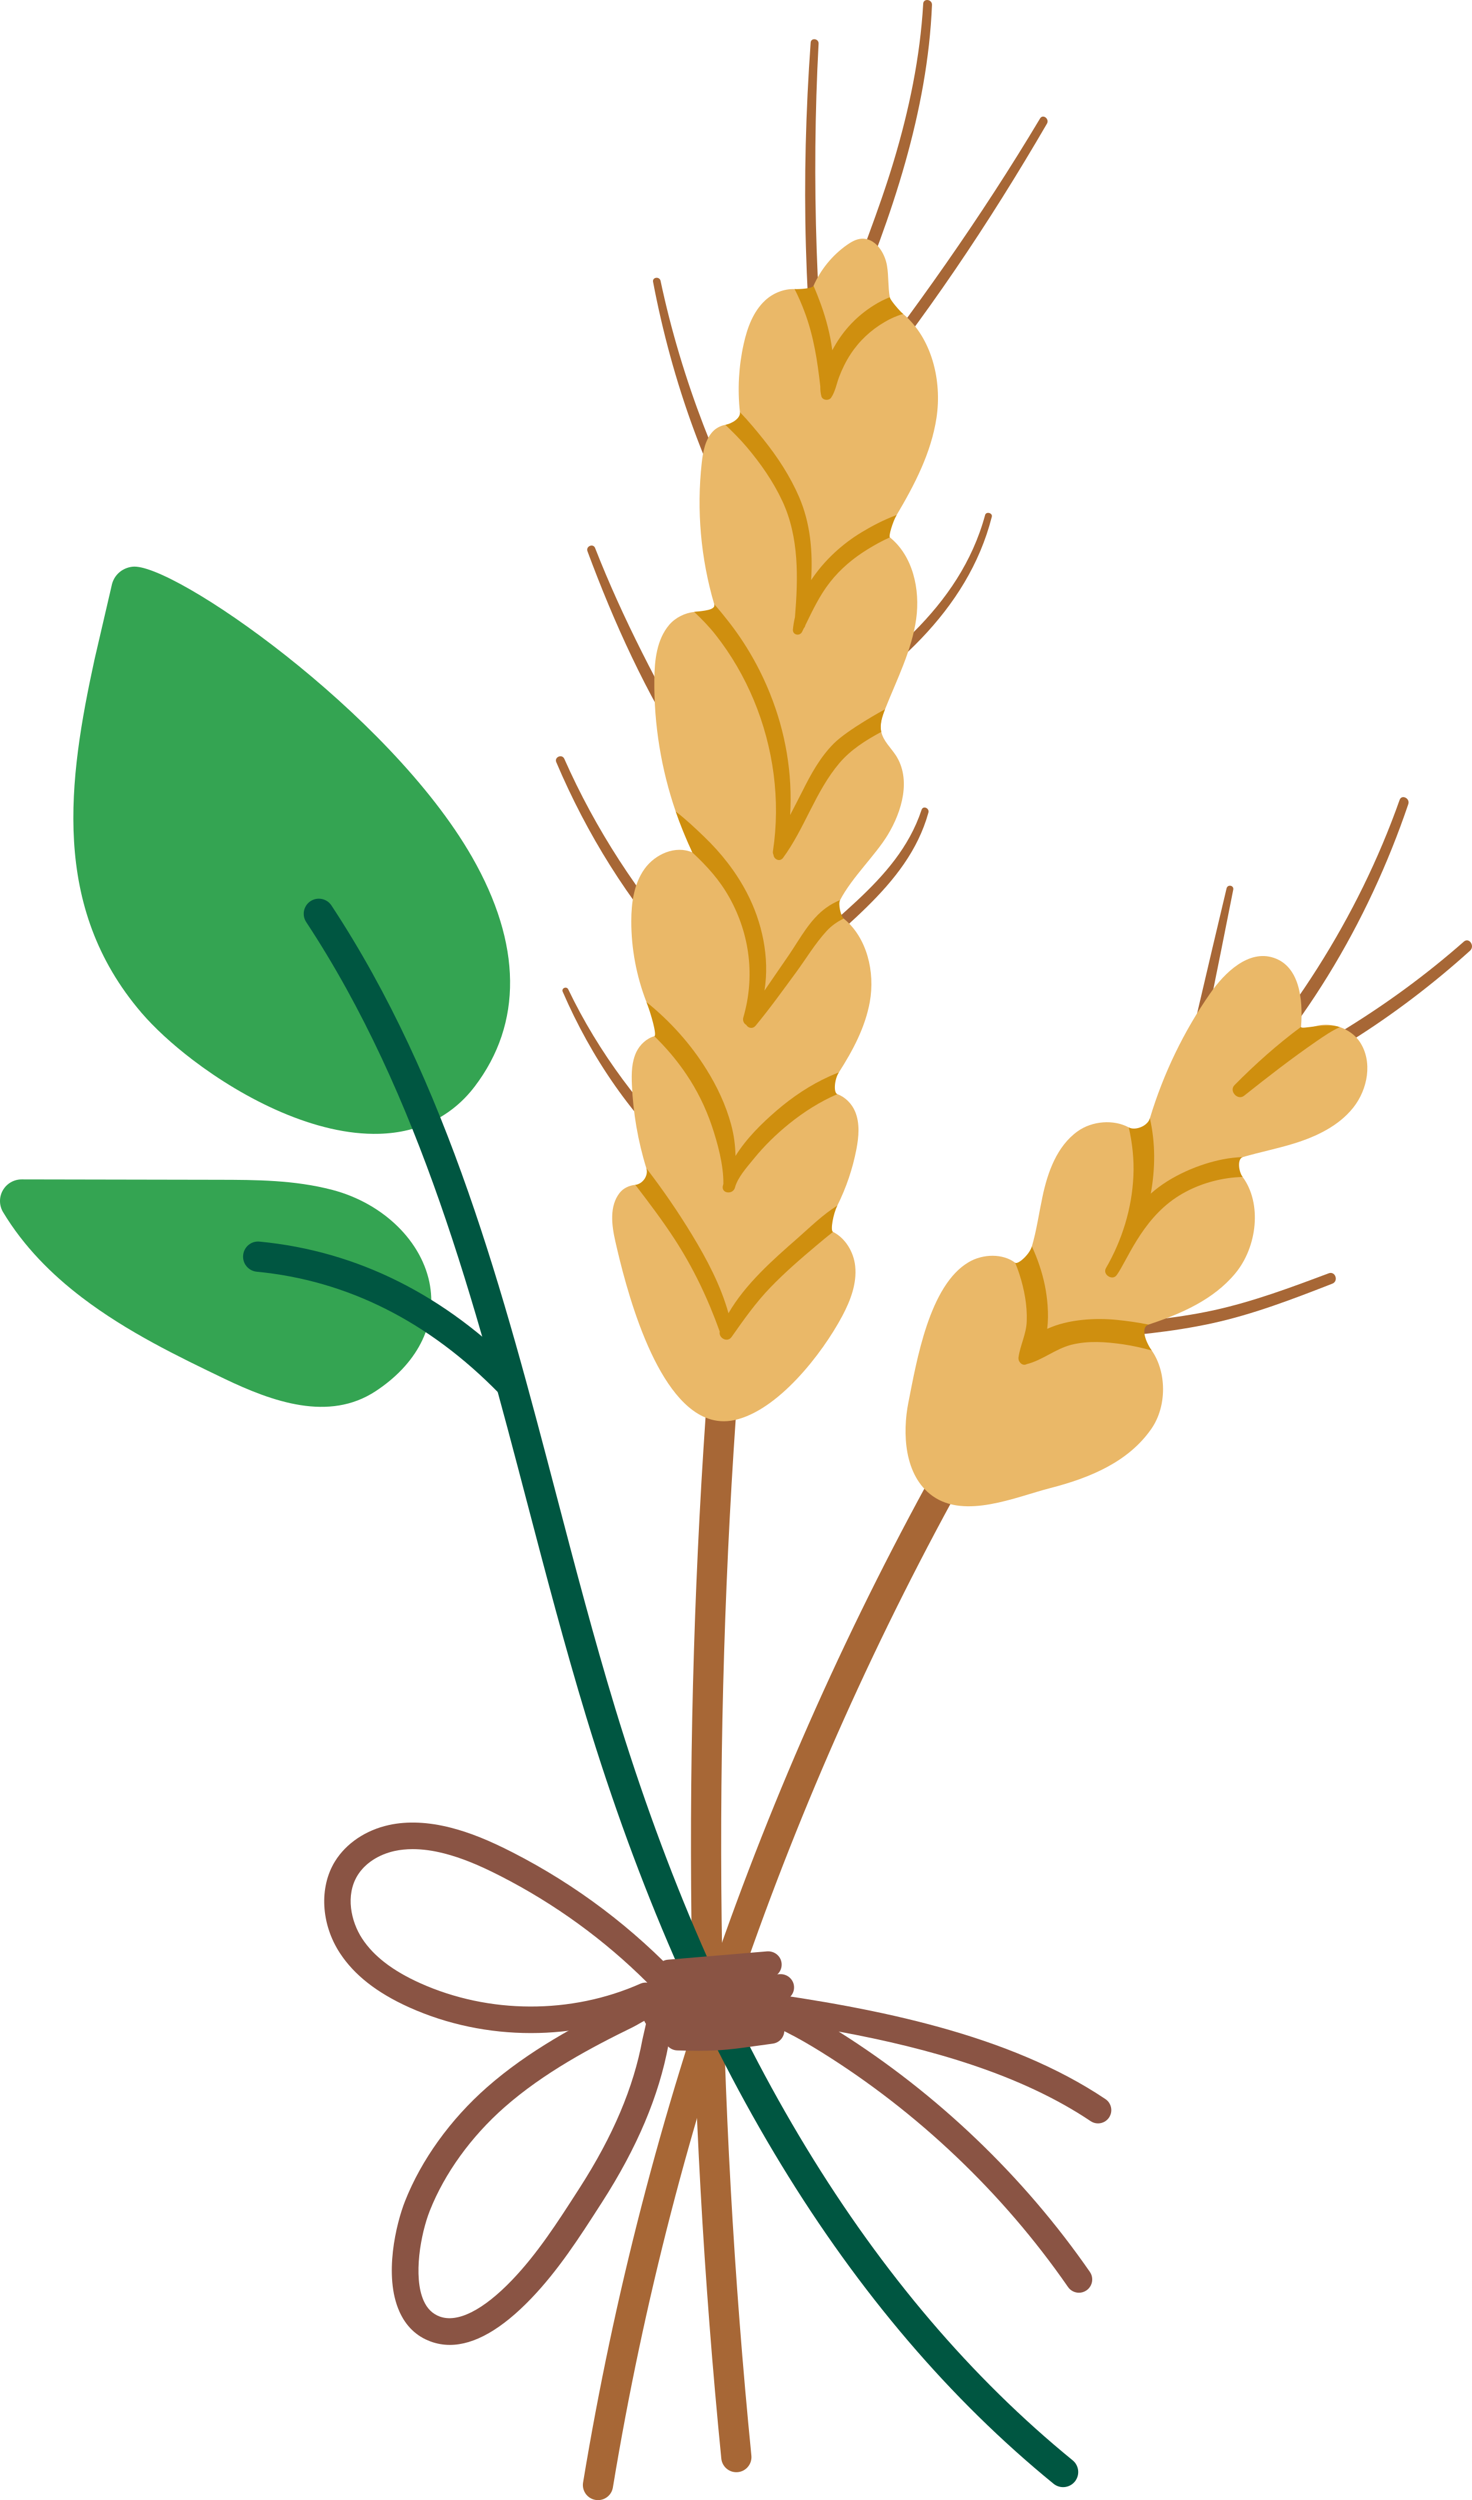 <svg height="218" viewBox="0 0 128.41 218" width="128.41" xmlns="http://www.w3.org/2000/svg"><path d="m16.816 92.421c-1.834-1.396-3.377-2.835-4.468-4.104-7.951-9.273-6.385-20.313-4.101-30.824 1.509-6.508 1.52-6.553 1.526-6.572.003-.008.005-.018.007-.026.229-.807.906-1.374 1.766-1.48 3.441-.421 22.367 12.638 29.629 25.305 4.352 7.592 4.431 14.517.228 20.028-1.977 2.593-4.854 4.016-8.317 4.115-5.53.16-11.771-3.017-16.27-6.442" fill="#34a452"/><path d="m7.167 113.15c-2.679-2.039-5.096-4.464-6.897-7.453-.351-.583-.361-1.31-.025-1.902.335-.592.963-.957 1.644-.956l17.186.033c3.248.007 6.605.014 9.922.883 4.468 1.173 7.892 4.54 8.521 8.381.568 3.475-1.168 6.82-4.762 9.177-4.065 2.664-8.966.932-13.225-1.115-3.928-1.888-8.427-4.05-12.364-7.048" fill="#34a452"/><path d="m64.233 215.566c-.669 0-1.241-.508-1.309-1.187-3.088-31.112-3.476-62.699-1.155-93.882.055-.727.699-1.277 1.413-1.217.726.055 1.27.686 1.216 1.412-2.311 31.033-1.925 62.465 1.149 93.426.072.724-.457 1.371-1.182 1.442-.044.004-.088.006-.132.006" fill="#a76736"/><path d="m52.167 218c-.071 0-.144-.006-.217-.018-.718-.119-1.203-.797-1.085-1.515 5.393-32.604 16.474-63.664 32.934-92.319.363-.631 1.169-.847 1.799-.485.632.362.849 1.167.487 1.798-16.304 28.38-27.279 59.144-32.62 91.437-.106.644-.664 1.102-1.298 1.102" fill="#a76736"/><path d="m92.717 216.868c-.285-.005-.571-.102-.81-.296-18.017-14.69-31.733-37.187-40.766-66.865-1.87-6.146-3.535-12.498-5.145-18.64-4.58-17.472-9.315-35.539-19.283-50.664-.401-.608-.233-1.425.374-1.826.61-.397 1.427-.231 1.826.376 10.207 15.486 14.998 33.767 19.633 51.447 1.603 6.117 3.261 12.443 5.116 18.538 8.878 29.169 22.305 51.238 39.912 65.591.563.459.648 1.29.188 1.854-.266.326-.655.491-1.045.485" fill="#005641"/><path d="m44.498 121.912c-.343 0-.685-.133-.943-.397-6.145-6.294-13.264-9.87-21.16-10.627-.724-.071-1.255-.714-1.185-1.439.068-.723.704-1.263 1.437-1.186 8.532.82 16.202 4.659 22.793 11.41.509.522.499 1.356-.021 1.864-.257.251-.589.375-.921.375" fill="#005641"/><g fill="#a76736"><path d="m57.625 24.492c1.827 8.601 5.059 16.817 9.316 24.497.284.511-.543.837-.83.349-4.486-7.653-7.483-16.061-9.141-24.761-.079-.419.568-.496.655-.085"/><path d="m71.41 3.806c-.323 5.995-.37 12.007-.167 18.008.097 2.874.263 5.747.486 8.614.234 3.003.733 6.014.862 9.021.024.537-.718.637-.829.108-.614-2.929-.749-6.028-.983-9.006-.235-3.012-.391-6.03-.477-9.049-.168-5.934-.008-11.868.416-17.788.032-.451.717-.355.692.092"/><path d="m81.302.428c-.377 9.284-3.515 18.499-7.102 26.999-.228.542-1.031.206-.84-.343 1.515-4.353 3.276-8.603 4.602-13.023 1.342-4.471 2.307-9.066 2.573-13.735.028-.5.787-.392.767.102"/><path d="m91.331 10.782c-5.042 8.67-10.675 17.074-17.041 24.832-.368.449-1.083-.083-.723-.543 6.195-7.928 11.998-16.099 17.162-24.741.25-.419.841.039.602.452"/><path d="m51.915 47.787c2.424 6.192 5.511 12.043 8.803 17.807.245.428-.485.861-.754.443-3.617-5.606-6.398-11.73-8.716-17.97-.162-.434.497-.716.667-.28"/><path d="m86.521 45.059c-2.101 8.272-8.944 13.93-15.937 18.192-.461.282-.995-.366-.529-.673 6.7-4.419 13.673-9.524 15.882-17.674.09-.33.669-.181.584.155"/><path d="m49.228 66.166c2.732 6.169 6.426 11.803 10.878 16.867.4.454-.336 1.023-.736.578-4.559-5.056-8.186-10.889-10.843-17.152-.191-.45.502-.741.701-.293"/><path d="m80.99 70.857c-1.838 6.621-8.275 10.305-12.67 15.095-.38.415-1.078-.083-.712-.534 4.119-5.063 10.622-8.285 12.785-14.805.133-.401.706-.146.597.244"/><path d="m49.573 86.27c2.672 5.57 6.411 10.486 10.83 14.776.382.37-.096 1.045-.508.677-4.709-4.208-8.306-9.475-10.807-15.249-.135-.312.339-.508.485-.204"/></g><path d="m61.762 123.688c.717.254 1.483.317 2.308.137 3.808-.829 7.661-5.801 9.399-9.061.719-1.347 1.292-2.843 1.134-4.362-.127-1.231-.86-2.453-1.938-2.986-.248-.126-.52-.212-.801-.254.435-.653.828-1.338 1.182-2.042.771-1.548 1.335-3.205 1.662-4.907.21-1.093.317-2.258-.111-3.289-.281-.682-.87-1.275-1.552-1.519-.344-.126-.709-.163-1.07-.081.405-.595.811-1.201 1.203-1.816 1.223-1.913 2.296-3.918 2.699-6.142.475-2.62-.249-5.632-2.277-7.27-.235-.192-.495-.368-.768-.519.112-.366.266-.726.451-1.094-.002-.004.007-.007.007-.007 1.029-1.968 3.057-3.88 4.138-5.653 1.283-2.104 2.061-4.896.719-6.962-.443-.675-1.097-1.255-1.267-2.044l-.006-.012c-.14-.657.086-1.332.332-1.96.005-.012.011-.024.015-.036 1.023-2.579 2.32-5.1 2.703-7.845.359-2.577-.294-5.502-2.297-7.107-.125-.108-.262-.205-.406-.3.336-.546.67-1.097.998-1.649 1.576-2.657 3.01-5.423 3.474-8.464.501-3.275-.419-6.979-2.905-9.066-.296-.251-.609-.475-.954-.675-.101-.253-.167-.52-.214-.785-.162-.898-.089-1.844-.243-2.749-.195-1.178-1.053-2.448-2.244-2.354-.458.038-.877.279-1.255.547-1.27.894-2.287 2.14-2.911 3.562-.104.229-.198.469-.281.713-.411-.277-.883-.414-1.37-.43-.915-.036-1.879.348-2.566.987-1.048.97-1.562 2.391-1.872 3.786-.437 1.949-.548 3.97-.331 5.954l.002.005c.053.543.131 1.075.239 1.605-.339-.474-.937-.612-1.511-.502-.404.075-.799.276-1.082.569-.679.716-.866 1.76-.977 2.736-.462 4.13-.087 8.348 1.085 12.331l.002.004c.15.512.31 1.015.488 1.52-.516-.693-1.376-.942-2.236-.846-.82.094-1.636.496-2.174 1.122-1.098 1.291-1.286 3.105-1.302 4.797-.04 3.897.598 7.8 1.864 11.484.386 1.123.828 2.223 1.33 3.297.038.094.08.182.124.274-1.456-.645-3.243.135-4.171 1.43-.926 1.294-1.157 2.961-1.158 4.556-.004 2.407.452 4.816 1.324 7.061.397 1.018.88 2 1.441 2.935-.253-.044-.508-.021-.752.041-.668.185-1.252.725-1.564 1.361-.419.872-.437 1.878-.396 2.846.105 2.477.526 4.936 1.26 7.303l.001.004c.203.66.43 1.31.683 1.949-.377-.397-1.019-.572-1.646-.505-.527.057-1.036.285-1.363.698-.91 1.156-.704 2.816-.375 4.253.85 3.743 3.342 13.753 8.079 15.426" fill="#eab868"/><path d="m58.862 108.068c1.644 2.535 2.906 5.196 3.924 8.039-.118.565.667.995 1.033.472 1.065-1.513 2.101-2.987 3.391-4.324 1.265-1.311 2.644-2.504 4.038-3.675.477-.4.943-.791 1.417-1.164-.248-.127.027-1.592.382-2.296-1.262.784-2.361 1.871-3.472 2.847-2.139 1.873-4.554 3.992-6.026 6.54-.676-2.422-1.882-4.701-3.178-6.833-1.212-1.996-2.55-3.945-3.986-5.807.202.661-.338 1.377-.964 1.445 1.19 1.55 2.37 3.11 3.441 4.756" fill="#cf8f0f"/><path d="m63.059 103.401c-.119.515.451.706.813.484.015-.011.035-.024.048-.04.092-.068.165-.169.198-.303.228-.875 1.066-1.797 1.626-2.488.916-1.129 1.966-2.155 3.101-3.071 1.271-1.024 2.656-1.906 4.156-2.56l.044-.018c-.344-.126-.259-1.282.133-1.897-.292.114-.572.232-.833.35-1.67.751-3.214 1.79-4.599 2.981-1.311 1.13-2.642 2.439-3.582 3.953-.021-.896-.127-1.782-.386-2.743-.464-1.711-1.224-3.321-2.164-4.822-1.368-2.201-3.168-4.201-5.22-5.85.397 1.018.933 2.914.688 2.976 1.032 1.002 1.967 2.1 2.789 3.32.935 1.382 1.675 2.883 2.213 4.462.516 1.529 1.044 3.453 1.019 5.098-.016.056-.032.113-.044.168" fill="#cf8f0f"/><path d="m65.1 89.368c.16.273.549.39.821.061 1.229-1.481 2.354-3.054 3.494-4.602.892-1.21 1.684-2.552 2.709-3.662.423-.457.927-.805 1.476-1.069-.235-.192-.502-1.245-.317-1.613-.442.185-.845.404-1.205.666-1.43 1.025-2.287 2.7-3.256 4.122-.706 1.036-1.429 2.064-2.133 3.105.467-2.892-.203-5.99-1.548-8.551-.953-1.82-2.229-3.44-3.711-4.863-.721-.693-1.571-1.502-2.485-2.203.387 1.123.953 2.495 1.453 3.571 1.306 1.227 2.356 2.371 3.232 3.934 1.795 3.217 2.245 6.909 1.217 10.441-.088.302.048.544.253.663" fill="#cf8f0f"/><path d="m68.312 74.799c1.89-2.574 2.827-5.798 4.904-8.249.995-1.178 2.313-2.006 3.663-2.732l-.005-.014c-.141-.656.086-1.33.332-1.959-.098.051-3.275 1.784-4.478 2.995-1.178 1.184-1.98 2.646-2.719 4.126-.348.696-.72 1.392-1.08 2.098.213-3.604-.395-7.21-1.764-10.601-.893-2.225-2.103-4.333-3.577-6.224-.399-.513-.826-1.039-1.283-1.557.15.513-.888.578-1.748.674.662.622 1.3 1.274 1.881 2.015 1.363 1.734 2.472 3.648 3.321 5.683 1.716 4.125 2.342 8.728 1.67 13.155-.022.125-.003.231.045.321.027.399.551.659.838.269" fill="#cf8f0f"/><path d="m69.969 55.096c.05-.105.105-.214.155-.32.058-.064.107-.139.128-.244-.001-.004.001-.01.001-.01.641-1.309 1.246-2.608 2.159-3.766.91-1.158 2.028-2.092 3.276-2.86.62-.381 1.268-.742 1.939-1.039-.125-.108.264-1.396.592-1.949-1.153.42-2.241 1.01-3.055 1.503-1.676 1.007-3.273 2.458-4.404 4.173.153-2.484-.066-4.983-1.062-7.275-.774-1.786-1.867-3.457-3.084-4.977-.634-.793-1.323-1.624-2.065-2.394.053.544-.699.994-1.272 1.105.639.616 1.275 1.24 1.853 1.923 1.22 1.442 2.321 3.016 3.12 4.731 1.473 3.152 1.375 6.718 1.099 10.114-.081.354-.146.712-.18 1.071-.045.488.588.628.8.214" fill="#cf8f0f"/><path d="m71.657 34.561c.102.362.661.398.854.107.361-.547.457-1.178.685-1.788.266-.702.6-1.382 1.012-2.01.763-1.161 1.774-2.1 2.976-2.799.492-.292 1.039-.537 1.604-.694-.296-.251-1.121-1.194-1.168-1.46-.491.191-.967.436-1.413.719-1.443.911-2.583 2.104-3.426 3.587-.058.099-.117.21-.177.315-.178-1.366-.531-2.717-.992-3.995-.19-.525-.404-1.07-.644-1.619-.105.229-1.165.299-1.652.283.324.629.607 1.28.854 1.942.81 2.13 1.137 4.313 1.389 6.548-.005.297.021.586.098.864" fill="#cf8f0f"/><path d="m107.583 77.573c-1.404 7.062-2.796 14.128-4.378 21.152-.148.657-1.169.463-1.03-.201 1.486-7.05 3.163-14.056 4.826-21.065.088-.37.657-.263.582.114" fill="#a76736"/><path d="m122.853 70.116c-3.529 10.4-9.351 20.148-17.272 27.801-.46.445-1.223-.181-.768-.656 7.592-7.931 13.608-17.131 17.282-27.511.182-.513.929-.139.758.366" fill="#a76736"/><path d="m128.239 82.896c-6.398 5.773-13.805 10.53-21.862 13.629-.625.24-.946-.715-.34-.974 7.9-3.367 15.202-7.762 21.658-13.444.465-.409.994.383.544.789" fill="#a76736"/><path d="m116.224 111.931c-3.444 1.344-6.902 2.677-10.524 3.463-3.495.756-7.065 1.086-10.627 1.315-.691.043-.76-1.006-.071-1.073 3.628-.357 7.285-.604 10.855-1.382 3.446-.753 6.757-1.993 10.052-3.228.578-.217.889.681.315.905" fill="#a76736"/><path d="m81.353 130.444c2.846 2.03 7.238.091 10.247-.684 3.476-.891 6.836-2.284 8.84-5.173 1.377-1.983 1.33-4.973.029-6.833-.566-.805-1.372-1.397-2.399-1.604.706-.211 1.419-.425 2.125-.653l.005-.002c2.858-.944 5.647-2.167 7.545-4.442 1.945-2.327 2.353-6.134.657-8.426-.369-.506-.846-.941-1.432-1.266.474-.177.963-.33 1.45-.471 1.476-.427 2.991-.728 4.464-1.183 1.955-.606 3.895-1.527 5.17-3.131 1.27-1.602 1.704-4.002.578-5.713-.409-.62-1.048-1.068-1.755-1.304-1.239-.431-2.683-.213-3.469.825.037-.275.067-.56.089-.847.191-2.46-.155-5.288-2.392-6.023-2.161-.72-4.239 1.24-5.539 3.109-2.313 3.323-4.09 7.018-5.256 10.89-.215.705-.405 1.412-.576 2.124-.266-.594-.717-1.037-1.263-1.331-1.314-.712-3.195-.575-4.466.34-1.804 1.293-2.616 3.557-3.07 5.731-.305 1.429-.508 2.903-.918 4.299-.215.721-.482 1.427-.845 2.088-.167-.262-.372-.482-.614-.659-1.085-.822-2.812-.779-4.041-.059-3.458 2.01-4.559 8.644-5.274 12.243-.52 2.617-.401 6.368 2.11 8.155" fill="#eab868"/><path d="m88.865 118.591.022.062c.013.019.018.035.031.054.118.22.363.374.624.253.01-.004.016-.004.024-.014 1.369-.337 2.491-1.328 3.886-1.686 1.466-.372 3.022-.256 4.505-.045.867.129 1.701.316 2.513.54-.566-.805-.982-2.029-.275-2.258-.945-.189-1.889-.32-2.795-.412-1.772-.174-4.179-.075-6.046.785.164-1.333-.001-2.778-.203-3.773-.245-1.203-.636-2.325-1.135-3.421-.214.722-1.216 1.607-1.459 1.429.137.326.265.659.371.995.421 1.31.69 2.714.64 4.093-.037 1.144-.564 2.073-.72 3.164-.01.057-.007.114.006.167.002.023.009.044.011.067" fill="#cf8f0f"/><path d="m97.412 111.189c.896-1.239 2.152-4.746 5.179-6.763 1.337-.89 2.897-1.453 4.487-1.687.447-.069.891-.101 1.324-.112-.369-.506-.47-1.596.018-1.737-.593.021-1.188.088-1.775.206-1.985.389-4.511 1.415-6.258 2.985.402-2.185.411-4.448-.077-6.568-.214.705-1.293 1.087-1.838.793.298 1.358.471 2.738.4 4.241-.128 2.824-.982 5.586-2.396 8.03-.319.554.562 1.127.936.612" fill="#cf8f0f"/><path d="m108.526 95.546c2.061-1.639 4.143-3.255 6.318-4.754.666-.459 1.321-.904 2.033-1.233-1.239-.431-3.403.266-3.38-.022-2.065 1.529-4.012 3.264-5.807 5.083-.503.514.28 1.371.836.926" fill="#cf8f0f"/><g fill="#8a5444"><path d="m58.361 173.189c-.597 0-1.103-.458-1.153-1.062-.054-.638.419-1.198 1.057-1.251l8.669-.728c.637-.036 1.198.421 1.251 1.059.054.637-.42 1.198-1.058 1.251l-8.668.727c-.033.002-.066.004-.098.004"/><path d="m57.047 175.447c-.582 0-1.083-.436-1.15-1.028-.073-.635.384-1.21 1.019-1.282 3.684-.42 7.425-.757 11.119-1 .634-.03 1.191.441 1.233 1.08.042.638-.441 1.19-1.08 1.232-3.658.242-7.362.575-11.009.99-.044.006-.088.008-.132.008"/><path d="m59.389 176.965c-.718 0-1.434-.011-2.15-.033-.64-.021-1.142-.556-1.121-1.196.02-.64.527-1.19 1.195-1.121 3.656.117 7.348-.075 10.971-.569.632-.097 1.218.357 1.305.991.087.635-.358 1.218-.992 1.305-3.041.415-6.13.623-9.208.623"/><path d="m60.949 178.821c-.544 0-1.155-.011-1.874-.034-.64-.02-1.142-.556-1.122-1.194.02-.641.6-1.177 1.194-1.122 3.154.098 4.038-.025 6.667-.393l1.295-.18c.626-.09 1.217.358 1.303.992s-.357 1.218-.992 1.305l-1.285.178c-2.121.297-3.199.448-5.186.448"/><path d="m36.003 161.236c-.554 0-1.079.053-1.572.161-1.414.308-2.595 1.084-3.24 2.128-1.071 1.739-.575 4.015.394 5.5 1.005 1.539 2.66 2.813 5.058 3.893 6.008 2.705 13.191 2.726 19.216.053.201-.089.409-.115.612-.091-3.758-3.741-8.049-6.857-12.781-9.281-1.943-.996-3.464-1.608-4.93-1.984-.982-.253-1.904-.379-2.757-.379m10.31 16.04c-3.65 0-7.299-.749-10.622-2.245-2.813-1.268-4.792-2.818-6.046-4.74-1.645-2.52-1.816-5.727-.426-7.983.973-1.577 2.693-2.735 4.719-3.176 1.605-.351 3.42-.269 5.399.238 1.639.421 3.308 1.089 5.409 2.166 5.544 2.84 10.511 6.592 14.762 11.149.436.468.411 1.202-.057 1.638-.468.437-1.202.411-1.638-.057-.109-.118-.219-.235-.331-.352.049.485-.214.967-.683 1.175-3.286 1.459-6.886 2.187-10.486 2.187"/><path d="m56.426 176.085c-.266.14-.523.288-.671.372-.224.128-.414.235-.539.296-3.62 1.765-7.784 3.976-11.213 6.995-2.914 2.565-5.227 5.772-6.513 9.029-.785 1.987-1.469 5.73-.534 7.831.309.694.766 1.146 1.397 1.381 1.55.58 3.786-.546 6.302-3.163 2.222-2.312 4.011-5.096 5.741-7.788l.162-.251c2.918-4.535 4.71-8.765 5.48-12.931.021-.114.065-.3.119-.531.119-.494.209-.906.269-1.24zm-17.186 28.381c-.585 0-1.151-.102-1.697-.306-1.227-.456-2.136-1.335-2.703-2.61-1.387-3.112-.283-7.656.494-9.624 1.419-3.592 3.954-7.115 7.137-9.917 3.637-3.201 7.97-5.507 11.73-7.34.096-.046.236-.129.405-.224 1.213-.693 2.584-1.48 3.574-.731.964.729.69 2.246.231 4.152-.043.179-.079.323-.094.411-.825 4.468-2.726 8.97-5.809 13.764l-.162.25c-1.79 2.786-3.642 5.666-6.022 8.142-2.58 2.683-4.955 4.033-7.084 4.033z"/><path d="m94.122 199.916c-.368 0-.729-.174-.954-.499-5.667-8.185-13.134-15.285-21.595-20.533-1.874-1.163-3.98-2.335-6.205-2.974-1.273-.175-2.537-.339-3.781-.495-.601-.075-1.042-.598-1.014-1.203s.516-1.085 1.119-1.104c1.441-.046 2.828.16 4.165.53 10.715 1.478 22.194 3.767 30.575 9.393.531.355.673 1.076.317 1.607-.358.533-1.078.672-1.608.316-6.066-4.07-13.959-6.329-21.981-7.812 8.578 5.393 16.149 12.631 21.913 20.956.365.526.233 1.248-.292 1.612-.202.14-.432.206-.659.206"/></g></svg>